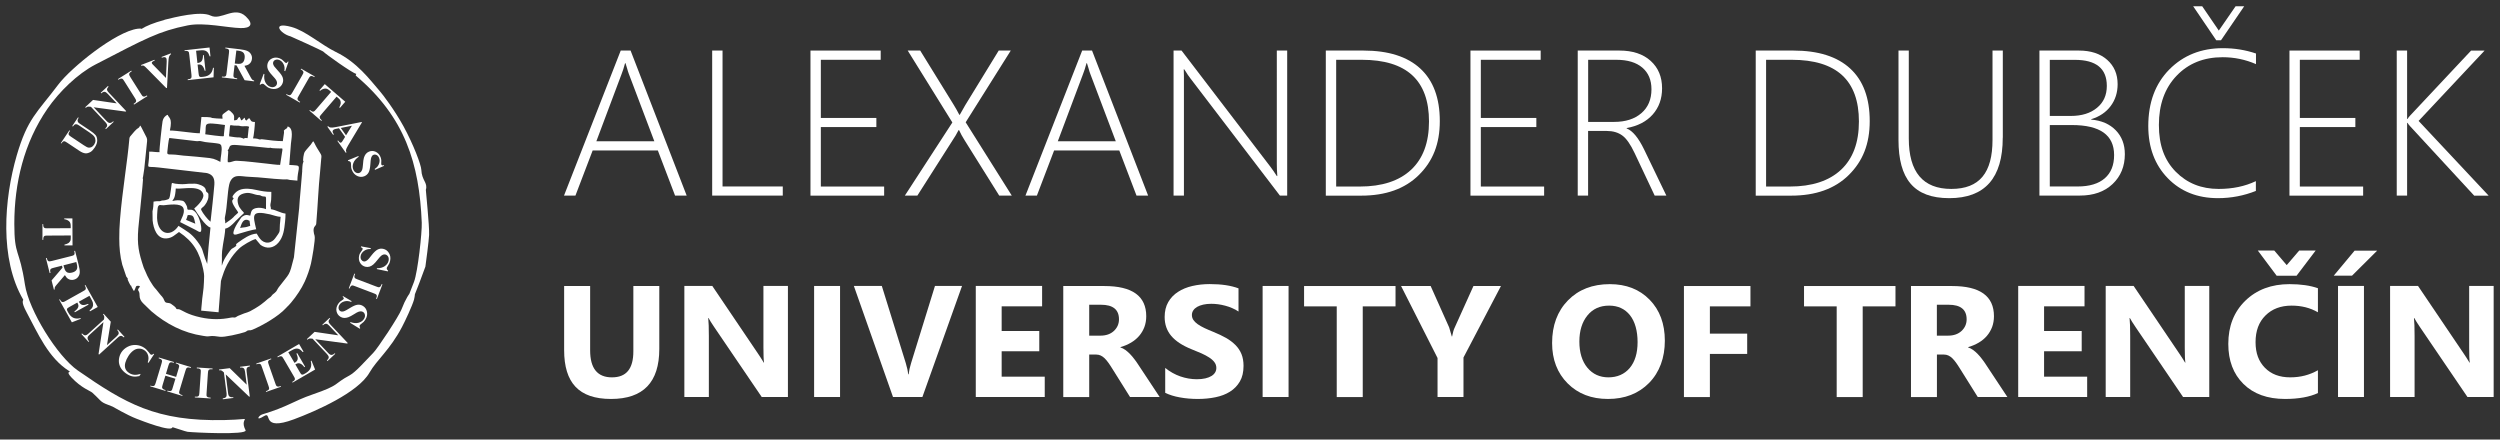 <svg xmlns="http://www.w3.org/2000/svg" xmlns:xlink="http://www.w3.org/1999/xlink" id="Layer_2" data-name="Layer 2" viewBox="0 0 398.04 69.98"><rect x="0" y="0" width="398.04" height="69.98" fill="#333333" stroke="none"/><defs><style>      .cls-1, .cls-2 {        fill: #fff;      }      .cls-2 {        fill-rule: evenodd;      }      .cls-3 {        fill: none;      }      .cls-4 {        clip-path: url(#clippath);      }    </style><clipPath id="clippath"><rect class="cls-3" width="398.04" height="69.98"></rect></clipPath></defs><g id="Layer_1-2" data-name="Layer 1"><g class="cls-4"><path class="cls-1" d="M61.17,26.4l-1.46.64-.06-.14c.35-.21.58-.49.7-.83.12-.34.13-.65,0-.94-.09-.22-.22-.37-.39-.45-.17-.08-.34-.09-.49-.03-.1.04-.18.1-.23.18-.08.1-.14.25-.18.43-.03.13-.06.42-.09.87-.04.62-.14,1.07-.29,1.34-.15.27-.38.47-.67.59-.37.15-.75.14-1.13-.04-.38-.18-.67-.49-.85-.94-.06-.14-.1-.28-.12-.41-.02-.14-.03-.31-.03-.53,0-.12-.01-.22-.04-.28-.02-.06-.07-.11-.14-.15-.07-.05-.16-.07-.26-.07l-.05-.12,1.67-.68.05.12c-.43.29-.71.62-.85.99-.14.37-.14.72-.01,1.04.1.24.25.41.44.5.19.09.38.1.55.03.1-.04.19-.11.27-.21.07-.1.13-.22.18-.37.04-.15.07-.4.1-.74.03-.48.08-.84.15-1.08.07-.23.17-.43.3-.6.13-.16.3-.29.51-.38.35-.14.71-.14,1.06.02.35.16.61.44.77.83.06.14.1.29.12.44.01.11.02.26,0,.43-.01.18,0,.29.02.35.02.06.06.09.11.11.05.02.14.02.29-.01l.04.1ZM55.09,21.55l.94-1.53-1.77.35.84,1.18ZM54.95,21.8l-.98-1.38-.5.1c-.17.04-.29.08-.37.14-.11.08-.16.18-.15.3,0,.07.07.22.2.43l-.11.08-.92-1.3.11-.08c.12.12.26.2.42.22.16.02.43,0,.83-.08l4.11-.81.04.06-2.21,3.68c-.21.35-.32.6-.34.74-.01.11.02.23.09.35l-.11.08-1.34-1.89.11-.08.05.08c.11.15.2.24.29.27.06.02.12.01.18-.03.03-.02.07-.06.09-.09.01-.02.07-.1.16-.24l.34-.55ZM54.97,16.2l-.85.98-.1-.08c.14-.28.22-.49.23-.65.02-.16-.01-.32-.08-.48-.04-.09-.14-.21-.31-.35l-.27-.23-2.41,2.8c-.16.19-.25.31-.27.37-.02.06-.01.14.02.23.03.09.1.17.2.26l.12.1-.09.1-1.9-1.64.09-.1.12.1c.11.09.21.14.3.16.07.02.14,0,.22-.03.06-.02.16-.13.32-.31l2.41-2.8-.26-.23c-.24-.21-.47-.31-.67-.3-.28.01-.56.13-.83.36l-.1-.09.85-.98,3.26,2.81ZM47.79,16.22l-.06.11-2.17-1.24.06-.11.14.08c.12.07.23.1.33.1.07,0,.14-.02.21-.08.05-.04.14-.16.26-.37l1.56-2.73c.12-.21.19-.35.19-.42,0-.07,0-.14-.06-.22-.05-.08-.13-.15-.24-.22l-.14-.08.07-.11,2.17,1.24-.07.11-.14-.08c-.12-.07-.23-.1-.33-.1-.07,0-.14.02-.21.08-.05.04-.14.16-.25.37l-1.56,2.73c-.12.21-.19.35-.19.42,0,.07.01.14.06.22.05.08.13.15.24.22l.14.08ZM45.94,9.82l-.53,1.51-.14-.05c.08-.4.04-.76-.13-1.08-.16-.32-.39-.54-.68-.65-.22-.09-.42-.09-.6-.02-.18.07-.3.18-.35.34-.04.1-.05.2-.03.29.02.13.09.27.19.42.08.11.27.33.57.66.43.46.69.83.78,1.13.09.3.09.59-.03.89-.14.37-.41.64-.8.8-.39.16-.82.15-1.26-.02-.14-.05-.27-.12-.38-.19-.11-.08-.25-.19-.41-.34-.09-.08-.17-.14-.24-.16-.06-.02-.13-.02-.21,0-.08.02-.16.07-.23.14l-.12-.05.64-1.69.12.05c-.08.51-.03.94.15,1.3.18.35.43.59.75.71.25.09.47.1.67.02.2-.08.33-.21.4-.39.04-.11.05-.22.03-.34-.02-.12-.07-.25-.15-.38-.08-.13-.24-.33-.48-.58-.33-.35-.56-.64-.68-.84-.13-.21-.2-.42-.23-.63-.03-.21,0-.42.07-.63.14-.36.38-.61.74-.76.36-.15.74-.15,1.13,0,.15.06.28.13.4.21.09.07.2.16.32.29.12.13.21.2.27.23.06.02.11.02.16,0,.05-.02.11-.09.19-.22l.1.04ZM37.63,8.04l-.25,2.08.2.02c.32.04.57.04.74,0,.17-.04.31-.13.42-.28.11-.14.18-.34.21-.59.04-.36-.01-.64-.16-.83-.15-.19-.41-.31-.79-.36l-.37-.04ZM37.35,10.37l-.16,1.33c-.03.26-.03.42-.01.49.02.07.07.13.15.18.08.05.22.09.44.11l-.02.13-2.43-.29.02-.13c.22.03.37.02.46,0,.08-.03.14-.08.18-.14.04-.06.07-.22.1-.48l.37-3.09c.03-.26.03-.42.01-.49-.02-.07-.07-.13-.15-.18-.07-.05-.22-.09-.44-.11l.02-.13,2.21.26c.58.07.99.16,1.25.27.26.11.46.28.6.52.14.23.2.49.16.78-.04.35-.2.63-.48.83-.18.13-.42.21-.71.25l.95,1.75c.12.23.22.37.27.43.09.08.19.14.32.16v.13s-1.51-.18-1.51-.18l-1.28-2.35-.31-.04ZM31.22,8.08l.21,1.94h.09c.3-.04.51-.16.63-.37.11-.2.17-.49.17-.87h.13s.27,2.48.27,2.48h-.13c-.06-.25-.14-.47-.25-.63-.11-.16-.23-.27-.35-.32-.12-.05-.3-.06-.53-.03l.15,1.34c.03.26.06.42.09.48.03.06.08.1.14.13.06.03.16.04.3.02l.28-.03c.44-.05.79-.19,1.03-.43.25-.23.4-.57.47-1h.13s-.05,1.52-.05,1.52l-4.11.45v-.13s.14-.02.14-.02c.14-.01.25-.05.33-.11.06-.04.1-.1.12-.18.02-.06.02-.21,0-.45l-.34-3.13c-.02-.22-.04-.35-.06-.39-.03-.08-.08-.14-.15-.18-.1-.06-.22-.08-.38-.06l-.16.02v-.13s3.97-.44,3.97-.44l.15,1.41h-.13c-.11-.32-.23-.56-.37-.69-.14-.14-.32-.23-.56-.27-.14-.03-.38-.02-.74.02l-.49.05ZM27.19,8.5l.05.12c-.15.09-.26.23-.33.43-.05.15-.09.46-.11.93l-.21,4.01-.11.04-2.91-2.95c-.35-.36-.57-.56-.66-.61-.09-.05-.23-.05-.41,0l-.05-.12,2.14-.83.05.12-.07.03c-.19.08-.32.15-.37.23-.04.05-.04.11-.02.17.02.04.04.08.08.13.04.05.15.17.35.36l1.81,1.85.11-2.32c.01-.28.02-.47,0-.56,0-.09-.02-.16-.04-.22-.03-.07-.06-.12-.12-.15-.05-.04-.12-.06-.2-.06-.11,0-.24.03-.4.09l-.05-.12,1.46-.57ZM23.39,15.2l.07.11-2.12,1.34-.07-.11.13-.09c.12-.07.2-.16.24-.24.03-.06.04-.13.03-.22,0-.06-.07-.19-.2-.4l-1.68-2.66c-.13-.21-.22-.33-.28-.37-.05-.04-.13-.06-.22-.05-.09,0-.19.04-.31.11l-.13.08-.07-.11,2.12-1.34.07.11-.13.08c-.12.07-.2.15-.24.24-.03.06-.05.13-.03.22,0,.06.08.19.2.4l1.68,2.66c.13.21.22.33.28.37.06.04.13.05.22.05.09,0,.19-.04.31-.11l.13-.09ZM14.82,15.91l3.76.55-1.41-1.5c-.2-.21-.36-.32-.49-.34-.18-.02-.36.06-.55.25l-.09-.1,1.15-1.08.09.1c-.13.16-.21.27-.23.35-.02.08-.02.16.02.26.04.09.13.22.29.39l2.73,2.9-.09.08-5.09-.69,2.09,2.22c.19.2.36.29.52.28.16-.01.3-.08.41-.19l.08-.08.09.09-1.24,1.16-.09-.09c.19-.18.29-.35.29-.5,0-.15-.08-.31-.26-.5l-2.32-2.46-.16-.02c-.16-.02-.28-.02-.37,0-.08.02-.18.09-.29.18l-.09-.1,1.24-1.16ZM9.67,22.81l1.37-2.05.11.07-.07.1c-.1.15-.16.27-.16.35,0,.08.01.15.05.21.04.06.17.17.4.32l1.95,1.3c.36.24.61.37.76.39.15.02.31,0,.47-.07.16-.07.3-.2.43-.39.14-.22.22-.43.22-.65,0-.22-.05-.42-.17-.61-.12-.19-.39-.43-.81-.71l-1.62-1.09c-.18-.12-.32-.19-.42-.2s-.19,0-.25.03c-.1.06-.21.17-.32.33l-.11-.07.92-1.38.11.07-.06.08c-.07.11-.11.22-.12.32,0,.1.03.2.09.3.05.07.15.16.31.26l1.51,1.01c.47.31.78.57.95.77.17.2.26.48.27.83.01.36-.12.74-.39,1.15-.23.34-.45.58-.67.71-.3.17-.58.25-.84.22-.27-.03-.56-.15-.9-.37l-1.95-1.3c-.23-.15-.38-.24-.45-.25-.07-.01-.15,0-.22.04-.08.04-.17.14-.28.31l-.11-.07Z"></path><path class="cls-1" d="M57.47,39.22l1.57.29-.03.14c-.41-.02-.75.08-1.05.3-.29.21-.47.47-.53.77-.05.23-.02.43.07.6.1.16.23.26.39.3.1.02.2.02.29-.02.12-.04.25-.13.39-.25.1-.09.29-.31.56-.67.38-.49.72-.81,1-.95.28-.14.57-.18.88-.11.39.08.7.31.92.67.22.36.28.78.18,1.25-.03.15-.08.28-.13.41-.06.12-.15.28-.27.46-.07.1-.11.19-.13.26-.01.06,0,.13.03.2.03.08.09.15.18.21l-.03.13-1.77-.37.03-.13c.52,0,.94-.11,1.26-.35.32-.23.52-.52.59-.85.05-.26.03-.48-.08-.66-.11-.18-.26-.29-.44-.33-.11-.02-.22-.02-.34.02-.12.04-.23.11-.35.21-.12.1-.28.29-.5.56-.3.38-.54.65-.73.81-.19.16-.38.27-.58.33-.2.06-.41.07-.63.03-.37-.08-.66-.28-.87-.61-.2-.33-.26-.7-.18-1.12.03-.15.08-.3.15-.43.05-.1.13-.22.24-.36.11-.14.17-.24.18-.3.01-.06,0-.11-.03-.15-.03-.04-.11-.09-.25-.15l.02-.1ZM60.77,45.22l.12.05-.89,2.34-.12-.05.06-.15c.05-.13.07-.24.05-.34,0-.07-.04-.13-.11-.19-.04-.04-.18-.11-.4-.19l-2.94-1.12c-.23-.09-.38-.13-.44-.13-.07,0-.13.03-.21.09-.07.06-.13.15-.18.27l-.06.15-.12-.05.89-2.34.12.05-.06.15c-.05.13-.07.24-.05.34,0,.07.04.13.11.2.04.04.18.11.4.19l2.94,1.12c.23.09.38.13.44.13.07,0,.14-.04.21-.09.07-.06.13-.15.18-.27l.06-.15ZM54.61,47.14l1.38.81-.08.12c-.38-.15-.74-.18-1.09-.08-.35.1-.6.28-.77.54-.13.2-.17.4-.14.59.03.19.12.32.27.41.09.06.18.08.28.08.13,0,.28-.03.45-.11.13-.05.38-.2.76-.43.53-.33.95-.52,1.26-.55.31-.04.6.03.87.2.34.21.55.53.63.94.08.42,0,.83-.26,1.24-.08.13-.17.24-.26.34-.1.1-.24.21-.41.34-.1.07-.17.14-.21.2-.03.05-.05.12-.04.2,0,.08.04.17.1.25l-.07.11-1.54-.95.07-.11c.49.18.92.21,1.3.1.38-.11.66-.31.84-.6.14-.22.19-.44.15-.65-.04-.21-.14-.36-.3-.46-.1-.06-.21-.09-.33-.1-.12,0-.25.02-.4.07-.15.05-.36.17-.66.36-.41.26-.73.43-.96.51-.23.08-.45.12-.66.11-.21-.01-.41-.07-.6-.19-.32-.2-.53-.49-.61-.87-.08-.38,0-.75.22-1.11.08-.13.18-.25.28-.36.08-.08.2-.17.35-.26.15-.1.24-.17.27-.22.03-.05.04-.1.03-.15-.01-.05-.07-.13-.18-.23l.06-.09ZM50.1,52.84l3.76.55-1.41-1.5c-.2-.21-.36-.32-.49-.34-.18-.02-.36.06-.55.25l-.09-.1,1.15-1.08.09.1c-.13.16-.21.27-.23.35-.02.08-.02.16.02.26.04.09.13.22.29.39l2.73,2.9-.09.08-5.09-.69,2.09,2.22c.19.2.36.29.52.28.16-.01.3-.08.41-.19l.08-.08.09.09-1.24,1.16-.09-.1c.19-.18.29-.35.29-.5,0-.15-.08-.31-.26-.5l-2.31-2.46-.16-.02c-.16-.02-.28-.02-.37,0-.08.02-.18.08-.29.18l-.09-.1,1.24-1.16ZM45.91,56.1l.98,1.68.08-.05c.26-.15.4-.35.43-.58.02-.23-.05-.52-.2-.86l.12-.07,1.26,2.17-.12.07c-.16-.22-.33-.38-.49-.49-.17-.1-.32-.15-.45-.14-.13,0-.3.07-.5.19l.68,1.17c.13.23.22.36.27.4.05.04.11.06.18.06.07,0,.17-.03.28-.1l.25-.14c.39-.23.64-.5.77-.81.13-.31.14-.68.03-1.11l.11-.07.58,1.42-3.58,2.08-.07-.11.14-.08c.12-.07.2-.15.25-.23.04-.06.05-.13.04-.22,0-.06-.07-.2-.19-.4l-1.59-2.72c-.11-.19-.18-.3-.22-.34-.06-.06-.13-.09-.21-.1-.11-.01-.23.02-.37.1l-.14.08-.07-.11,3.46-2.02.71,1.22-.12.07c-.23-.26-.44-.43-.62-.5-.18-.07-.39-.08-.62-.02-.14.03-.36.14-.67.32l-.43.25ZM44.69,61.46l.04.12-2.36.82-.04-.12.15-.05c.13-.05.23-.11.29-.18.05-.05.07-.12.08-.21,0-.06-.03-.21-.11-.43l-1.04-2.97c-.08-.23-.14-.37-.19-.42-.04-.05-.11-.08-.2-.1-.09-.02-.2,0-.32.04l-.15.05-.04-.12,2.36-.82.04.12-.15.05c-.13.05-.23.11-.29.18-.05.05-.07.12-.08.21,0,.06.03.21.11.43l1.04,2.97c.08.23.14.37.19.42.05.05.11.08.2.1.09.02.2,0,.32-.04l.15-.05ZM36.56,58.6l2.72,2.65-.26-2.04c-.04-.28-.1-.47-.2-.56-.13-.12-.33-.16-.59-.12l-.02-.13,1.57-.2.02.13c-.2.05-.33.1-.39.15-.06.05-.11.12-.14.22-.03.1-.03.26,0,.48l.5,3.96h-.12s-3.71-3.53-3.71-3.53l.38,3.02c.03.27.12.45.26.53.14.08.29.11.45.09h.11s.02.11.02.11l-1.68.21-.02-.13c.26-.04.44-.11.53-.23.09-.12.12-.3.09-.56l-.43-3.35-.12-.11c-.12-.11-.22-.18-.3-.21-.08-.03-.2-.04-.34-.02l-.02-.13,1.68-.21ZM33.53,63.31v.13s-2.51-.16-2.51-.16v-.13s.17.01.17.01c.14,0,.25,0,.34-.05.06-.03.11-.08.15-.16.03-.05.05-.2.07-.44l.21-3.14c.02-.24.01-.4,0-.46-.02-.06-.07-.12-.15-.17-.08-.05-.18-.08-.31-.09h-.16s0-.14,0-.14l2.5.16v.13s-.17-.01-.17-.01c-.14,0-.25,0-.34.05-.06.03-.12.08-.16.16-.03.05-.05.2-.07.44l-.21,3.14c-.02.24-.01.4,0,.46.02.06.07.12.15.17.08.05.18.08.31.09h.16ZM26.33,59.83l-.43,1.42c-.07.23-.1.38-.09.45,0,.07.04.13.11.2.06.07.16.12.29.16l.15.05-.04.12-2.4-.72.04-.12.15.05c.13.04.25.05.34.02.07-.01.13-.05.18-.12.04-.05.1-.18.17-.41l.91-3.02c.07-.23.1-.39.09-.45,0-.07-.04-.13-.1-.2-.06-.07-.16-.12-.29-.16l-.15-.05.04-.13,2.4.72-.04.13-.15-.05c-.13-.04-.25-.05-.34-.03-.07.01-.13.05-.19.12-.04.05-.1.19-.17.41l-.39,1.3,1.62.49.39-1.3c.07-.23.1-.38.1-.45,0-.07-.04-.13-.11-.2-.06-.07-.16-.12-.29-.16l-.15-.04.04-.13,2.39.72-.04.13-.15-.04c-.14-.04-.25-.05-.34-.03-.07.02-.13.05-.19.12-.04.05-.1.19-.17.41l-.91,3.02c-.07.23-.1.38-.1.45,0,.07.04.13.11.2.06.07.16.12.29.16l.15.04-.04.12-2.4-.72.04-.12.15.04c.13.04.25.05.34.03.07-.01.13-.05.19-.12.04-.05.1-.18.16-.42l.43-1.42-1.62-.49ZM24.54,56.38l-.9,1.39-.12-.07c.15-.42.16-.8.05-1.15-.11-.35-.32-.62-.62-.81-.25-.16-.53-.24-.83-.23-.3,0-.58.1-.83.27-.32.22-.59.51-.83.88-.23.36-.4.72-.5,1.07-.1.35-.1.67,0,.95.1.28.3.51.61.71.25.16.52.26.8.28.28.03.63-.02,1.04-.14l-.22.35c-.38.09-.72.11-1.03.06-.31-.05-.63-.18-.96-.39-.43-.28-.76-.61-.98-.99-.22-.39-.32-.8-.29-1.24.03-.44.16-.84.39-1.21.25-.38.58-.68,1.01-.9.42-.22.87-.31,1.33-.28.46.03.89.17,1.27.42.28.18.54.44.78.76.14.19.23.3.28.33.06.04.13.05.21.04.08-.02.15-.07.23-.16l.12.07ZM17.64,51.21l-.61,3.75,1.52-1.38c.21-.19.33-.35.35-.48.02-.18-.05-.36-.24-.55l.1-.09,1.06,1.17-.1.09c-.16-.13-.27-.21-.35-.23-.08-.02-.16-.02-.26.01-.09.03-.23.13-.39.28l-2.95,2.68-.08-.09.78-5.08-2.25,2.05c-.2.18-.3.36-.28.51.01.16.07.3.18.42l.08.08-.1.09-1.14-1.26.1-.09c.18.19.34.29.49.3.15,0,.32-.08.5-.25l2.5-2.27.03-.16c.03-.16.03-.28,0-.37-.02-.08-.08-.18-.18-.29l.1-.09,1.14,1.26ZM14.25,47.09l-1.7.95.05.08c.15.26.34.41.57.44.23.03.52-.04.86-.18l.07.12-2.19,1.22-.07-.12c.22-.16.39-.32.5-.48.11-.17.16-.31.15-.45,0-.13-.07-.3-.18-.5l-1.18.66c-.23.13-.36.22-.41.27-.04.05-.06.11-.06.18,0,.07.03.17.1.29l.14.25c.22.39.48.65.8.79.31.13.68.15,1.11.04l.06.11-1.43.56-2.02-3.61.11-.06.08.14c.07.12.14.21.23.26.06.04.13.05.22.04.06,0,.2-.06.41-.18l2.75-1.54c.19-.11.3-.18.34-.21.06-.06.09-.13.1-.21.01-.11-.02-.23-.09-.37l-.08-.14.11-.06,1.96,3.5-1.24.69-.07-.12c.27-.23.44-.43.51-.62.07-.18.08-.39.03-.62-.03-.14-.13-.36-.31-.68l-.24-.43ZM12.14,41.72l-2.03.52.05.2c.08.32.17.55.27.69.1.14.23.24.41.29.17.05.38.05.63-.02.35-.09.59-.24.72-.45.13-.21.14-.5.05-.86l-.09-.37ZM9.87,42.3l-1.3.33c-.25.06-.4.12-.46.17-.06.05-.1.12-.12.2-.02.09,0,.24.05.45l-.13.03-.6-2.38.13-.03c.05.21.11.35.17.42.06.07.12.11.2.12.07.01.23-.01.48-.07l3.01-.76c.25-.06.41-.12.46-.17.06-.05.1-.11.11-.2.02-.09,0-.24-.05-.45l.13-.03.55,2.16c.14.56.21.98.2,1.26-.01.28-.1.53-.27.75-.17.22-.39.36-.67.43-.34.09-.66.03-.94-.15-.18-.12-.34-.31-.49-.58l-1.29,1.51c-.17.2-.27.33-.3.41-.05.11-.06.23-.03.36l-.13.03-.37-1.46,1.74-2.03-.08-.31ZM11.56,39.07h-1.3s0-.12,0-.12c.3-.08.51-.16.64-.25.13-.09.23-.22.31-.38.04-.09.06-.25.06-.47v-.36s-3.69.02-3.69.02c-.24,0-.4.01-.46.04-.06.03-.11.08-.16.16-.05.08-.07.19-.07.32v.16s-.13,0-.13,0v-2.51s.12,0,.12,0v.16c0,.14.03.25.08.33.03.06.09.11.17.14.06.03.2.04.44.04l3.69-.02v-.35c0-.32-.07-.56-.21-.7-.19-.2-.46-.33-.82-.38v-.13s1.3,0,1.3,0l.02,4.3Z"></path><path class="cls-2" d="M44.59,26.25c-.38.03-1.88-.18-2.02-.19-1.38-.13-3.41-.42-4.86-.46-.66-.02-.88.31-1.43.22-.1-.26.1-1.62.05-1.78-.04-.11-.18.01-.05-.13.43-.49-.04-.96,1.54-.81.42.04.84.08,1.26.11,1.21.06,2.38.23,3.58.33.63.05.05-.12.53.02.2.06,1.26.07,1.55.08.26,0,.2-.03.23.2l-.37,2.41ZM35.09,25.78c-.92-.49-1.2-.59-2.5-.7-.81-.07-1.63-.18-2.69-.25-.47-.03-.94-.07-1.42-.14-1.54-.22-1.91.12-1.84-.51.05-.48.19-1.93.32-2.21l4.28.5c.35.05.45-.09.87.03.71.2,1.61.2,2.31.31.32.07.66.02.8.38.03-.01.08.04.02.05.19.65-.15,1.82-.15,2.54ZM35.82,19.9s-.22,1.78-.18,1.76c-.04.17-2.89-.29-2.96-.28.25-1.72-.64-2.01,3.13-1.48ZM36.49,21.71c-.03-.07.03-.2-.02-.21-.05-.01-.02,0,.02-.08l.13-1.36c.11-.28.17-.02,1.13-.05.25,0,.34-.01.58.07.34.09.82-.07,1.22.06.2.06.08.11.04.29l-.16,1.51c0,.16-.36-.11-.6.14-.03.03-.12-.04-.16-.06-.59-.24-.74-.09-1.29-.18l-.88-.13ZM32.61,41.01c-.4-1.05-.23-1.3-1.2-2.59-.98-1.31-1.66-1.6-2.99-2.46-1.34,2.04-3.6,1.25-3.4-1.79.02-.29.05-.97.12-1.22.19-.5.5-.23.93-.27.76-.07,2.74-.41,3.13.45v.03c.32.73-.43,1.82-.52,2.2l2.47,1.25c.75.46.9.46.9-.21,0-.72-.59-3.16-1.82-3.01-.61.07-.3-.23-.51-.63-.18-.34-.33-.73-.69-.8-.59-.11-.93-.1-1.5.03-.15.03-.06-.05,0-.14.26-.36.3-.58.37-1.01.04-.26.07-.53.08-.79,0-.06-.01-.04.09-.03,1.02.12,4.01-.67,4.31,1.02.05.29-.17,1.06-1.46,2.16.51.76,1.73,2.8,2.59,3.03l-.31,3.14-.21,2.64-.39-1ZM31.1,35.62l-1.47-.61c.12-.27.18-.5.26-.77.97-.02.94.21,1.21,1.38ZM39.84,35.96c-.05-.25-.07-.55-.11-.81l-.36-.15h0c-.73-.13-.94.73-1.14,1.3.42-.1.75-.08,1.09-.18.09-.06.52-.13.51-.17ZM37.22,34.52l.09-.1.42-.38c.1-.09.19-.16.19-.21,0-.06-.24-.39-.29-.46-.17-.25-.81-1.16-.63-1.49.1-.18.16-.15.19-.29.03-.16-.4-.04,0-.58.58-.78,1.33-.99,2.27-.96.46.02.87.09,1.32.19.89.19,1.5.31,2.42.31,0,.43,0,.86-.03,1.29-.02.25-.07.42-.11.65-.06.36.08.46.07.7,0,.1-.03.11.05.13.81.12,1.46.59,2.28.69v.04c0,.41-.03.81-.07,1.22-.12,1.2-.25,2.44-1.08,3.39-.77.88-1.87,1.02-2.82.34l-.79-.94c-.64.15-2.1,1.02-2.6,1.49-1.23,1.17-2.15,2.71-2.65,4.33-.1.36-.2.51-.27.86l-.38,4.98-2.77-.26c0-.38.07-.59.09-1.03.06-1.1.33-2.36.35-3.5.02-.98.1-.98-.11-2.01-.58-2.8-1.59-4.45-3.86-5.98-.64.43-1.06.95-1.97,1.02-1.57.12-2.1-1.6-2.23-2.86l-.02-1.45c.12-.5.16-1.05.17-1.55.29-.03.5-.09.8-.06.32.03.35-.09.59-.12.2-.03.22.02.46-.05.49-.15.65-.09.75-.64.11-.63.2-1.29.28-1.93.02-.13.04-.2.17-.15.36.15,1.56.21,1.93.16.48-.06.78-.06,1.14-.06.28,0,.59-.04,1.02.09,1.41.42,1.09.98,1.27,1.19.18.21.39.07.32.85-.05.54-.43,1.23-.84,1.57-.17.14-.4.25-.29.5.24.51,1.02,1.51,1.47,1.85.11-1,.22-2,.33-3,.09-.96.21-1.94.28-2.89.06-.94-.17-1.59-1.16-1.85l-7.68-.89c-2.42-.31-1.53.59-1.53-2.53.78,0,.83.09,1.64.09-.08-.2.41-4.59.49-4.96.09-.46.43-.89.82-.99.14.53.79.42.34,2.5,1.15,0,3.66.44,4.76.44l.26-2.59c.3,0,1.54-.02,1.67.15.48.06,1,.11,1.7.12-.07-.76-.19-.53.79-1.27.16-.12.2-.2.71.32.45.46.33.65.32,1.21.83-.02.38-.38.91-.53.07.22.17.29.21.54.33-.11.3-.24.56-.44.15.28,0,.36.34.46.15-.24.17-.24.4-.39.31.33.16.62.91.62,0,.44-.17,2.28-.31,2.61.23,0,.5.02.72.07.15.04.31.13.45.1.17-.04.19-.05.37-.02,1.03.15,2.17.28,3.21.29l.19-1.34c.04-.37-.17-.24.18-.53.25-.2.31-.1.4-.47,1.05.28.55,2.12.52,2.76l-.26,3.37c.48,0,.66.05,1.13.08.78.05.16.79.16,2.42l-1.2-.11c-.28-.05-.36-.12-.65-.09h-.49c-1.71-.07-3.5-.35-5.35-.41-1.38-.05-2.48-.55-3.07.9-.04.11-.07.23-.1.35-.15.68-.22,1.52-.29,2.23-.09.94-.18,2.04-.39,2.96-.06.26.03.45.05.71,0,.09,0,.18,0,.27.42-.29,1-.66,1.34-1.02ZM37.57,35.13l-.18.2c-.38.41-.97.98-1.53,1.07,0,.58-.24,1.9-.35,2.51-.3,1.88-.12,1.58-.2,3.31,0-.01.01.04.02.05.09-.34.26-.71.41-1.02.14-.28.97-1.52,1.15-1.63,1.44-.8.17-.4,1.01-1,.87-.62,1.87-1.35,2.97-1.43.18.34.5.85.8,1.1.4.32.87.44,1.36.26.47-.18.68-.45.95-.84.54-.78.56-.66.57-1.61,0-.54.11-1.05.13-1.58-.52,0-1.14-.26-1.69-.39-3.02-.67-2.73.1-2.2,2.37-.5.05-2.1.49-2.62.67-.81.29-1.31.39-.81-.8.21-.49.67-1.21.98-1.63.11-.19.35-.34.53-.43.27-.06.27-.17.97.03.17-.71.18-1,.88-1.2.5-.13,1.16-.04,1.63.16v-.23c0-.49.02-.96.01-1.45,0-.43-.17-.3-.5-.35-.28-.04-.36-.19-.59-.2-.26-.01-.38-.03-.63-.1-.73-.22-1.11-.36-1.89-.15-.9.27-1.06.86-.82,1.71.14.5.34.64.61,1.02.19.14.13.17.32.36l-1.28,1.22ZM48.11,27.19c.02-.31.04-1.04.14-1.29.05-.12.13-.16.04-.25-.09-.1.04-1.19.25-1.5.26-.38.66-.75.95-1.13.38-.5.33-.77.62-.14.21.46.56.99.83,1.43.27.44.27.48.2,1l-.17,1.97c-.28,2.69-.37,5.37-.6,8.05-.03.39.01.41-.25.71-.33.38-.17,1.07-.03,1.51.17.5-.45,3.86-.58,4.42-.24.99-.56,1.89-.97,2.82l-.47.92c-.57,1.01-1.54,2.38-2.37,3.16-.06.06-.11.12-.17.18-1.22,1.34-3.72,2.76-5.32,3.44-.28.12-.33.1-.61.1-.27,0-.32.2-.62.29-.81.27-3.27.85-3.98.74-.48-.07-1.18-.18-1.64-.09-.35.07-.68,0-1.04-.06-3.12-.46-5.86-1.89-8.22-3.91-.2-.17-.82-.81-1.28-1.24-.36-.34-.61-.77-.6-1.28.03-.97-.55-.64,0-1.32.16-.2-.14-.22-.27-.22-.31,0-.29.12-.4.4-.25.62-.21.48-.51-.04-.07-.12-.14-.21-.13-.34,0-.03-.09-.01-.16-.13-.12-.19-.23-.46-.33-.66-.16-.32-.05-.27-.08-.37-.02-.09-.17-.21-.23-.32l-.64-1.89c-.36-1.35-.48-2.76-.48-4.18-.05-3.6.86-9.36,1.31-13.09.1-.88.22-1.8.29-2.69.02-.25.03-.37.26-.61.35-.38.73-.95,1.17-1.19.49-.27-.03-1.14,1.15,1.17.14.28.3.47.25.93-.15,1.47-.3,2.93-.45,4.4l-.19,1.24c-.09.28-.05.19-.01.45.03.2-.71,7.25-.75,7.82-.2,2.58.06,3.79.85,6.18.07.23.19.39.26.59.33.86,1.08,2.26,1.74,2.92.15.19.31.38.46.58.42.56.59.54.86,1.23.19.48.63.2,1.05.48.94.64.75.7.86.81.07.07.28,0,.44.06.49.15,1.24.82,3.43,1.29,1.65.35,3.18.37,4.84.02.26-.05.27-.02.5,0,.24.01.36-.17.59-.27,1.79-.78,1.21-.29,2.69-1.17,1.63-.98,1.74-1.36,2.53-1.88.25-.34.29-.35.61-.6.4-.32.36-.51.64-.89,1.83-2.42,1.64-1.64,2.43-4.78l.83-7.8c.09-1.61.36-4.03.49-5.95Z"></path><path class="cls-1" d="M26.17,3.18c-1.68.44-2.89.95-3.63,1.42-.1-.06-.29-.07-.59-.03-3.5.43-10.63,6.19-12.68,8.91-3.39,4.5-4.87,5.35-6.6,11.25C.64,31.7-.09,41.23,3.69,47.7c.09.16-.47.14.56,2.05,1.8,3.36,3.44,7.24,6.78,9.34.39.25-.71-.12.34,1,1.59,1.7,3.01,2.14,3.33,2.43,1.78,1.63,1.06,1.4,3.23,2.22.02,0,2.3,1.35,3.79,1.92.82.32,5.66,2.22,5.74,1.35,0-.03,2.15.72,2.4.74,1,.12,9.41.53,9.25-.23-1.27-2.41,2.08-1.76-3.37-1.64-10.92.24-15.78-2.65-23.35-7.89-3.27-2.27-7.8-9.58-8.42-13.69-.88-5.83-1.69-4.4-1.69-9.66,0-6.48,1.54-12.91,5.27-18.32,1.86-2.7,4.78-5.56,7.65-7.05,8-4.14,10.06-5.3,14.7-6.23,2.59-.52,6.35.39,8.41.43,1.63.04,2.12-.62.83-1.85-1.82-1.74-3.93.69-5.61-.14-1.59-.78-5.74.27-7.35.67M65.92,47.7c.59-2.51-.76-1.67-1.99,1.55-.43,1.13-3.77,6.19-4.51,6.94-1.16,1.17-2.76,3.04-3.73,3.56-2.7,1.44-1.38,1.49-5.97,3.07-2.95,1.01-3.95,1.96-7.97,3.16-.59.18-1.13,1.16.29.27,1.39-.86-.62,2.51,4.76.51,3.52-1.31,10.21-4.26,12.02-7.42,1.2-2.09,3.23-3.58,5.18-7.27.5-.95,1.64-3.37,1.92-4.37ZM51.45,8.2c.36.38,4.65,3.45,5.27,3.56-.03.08-.06.16-.09.26,7.86,6.62,10.14,14.05,10.52,23.43.06,1.53-.62,7.79-1.23,9.42-1.38,3.68-1.04,2.05-.18,2.66.09.06,1.97-4.95,1.99-5.08.1-.69.55-4.14.59-5.03.06-1.51-.54-7.09-.52-7.19.35-1.16-.65-1.46-.72-3.2-.03-.77-1.23-3.98-2.83-6.91-1.45-2.65-3.29-5.05-3.79-5.62-1.57-1.81-3.6-4.59-6.98-6.22-2.31-1.12-4.81-3.37-7.08-3.99-3.26-.89-1.79,1.08-.14,1.5.16.04,5.03,2.27,5.18,2.4Z"></path><g><path class="cls-1" d="M104.97,55.56c0,5.31-2.56,7.96-7.69,7.96s-7.46-2.59-7.46-7.78v-10.21h4.14v10.26c0,2.86,1.16,4.29,3.47,4.29s3.41-1.38,3.41-4.14v-10.41h4.13v10.02Z"></path><path class="cls-1" d="M125.44,63.21h-4.16l-7.55-11.11c-.44-.65-.75-1.14-.92-1.47h-.05c.07.62.1,1.58.1,2.86v9.72h-3.9v-17.68h4.45l7.27,10.76c.33.48.64.97.92,1.44h.05c-.07-.41-.1-1.22-.1-2.43v-9.78h3.9v17.68Z"></path><path class="cls-1" d="M133.75,63.21h-4.13v-17.68h4.13v17.68Z"></path><path class="cls-1" d="M153.17,45.53l-6.31,17.68h-4.68l-6.23-17.68h4.45l3.82,12.3c.2.67.33,1.25.37,1.76h.08c.06-.55.19-1.15.4-1.81l3.79-12.25h4.32Z"></path><path class="cls-1" d="M166.35,63.21h-10.99v-17.68h10.56v3.24h-6.44v3.93h5.99v3.23h-5.99v4.04h6.86v3.23Z"></path><path class="cls-1" d="M184.66,63.21h-4.74l-2.85-4.55c-.21-.35-.42-.65-.61-.92s-.39-.5-.59-.7c-.2-.19-.41-.34-.63-.44-.22-.1-.45-.15-.71-.15h-1.11v6.77h-4.13v-17.68h6.54c4.45,0,6.67,1.6,6.67,4.81,0,.62-.1,1.19-.29,1.71-.2.52-.47.99-.83,1.41-.36.42-.79.78-1.3,1.08-.51.3-1.07.54-1.69.72v.05c.27.08.54.22.79.4.26.19.5.4.74.65.24.25.47.51.68.8.22.28.42.56.59.83l3.46,5.23ZM173.42,48.52v4.92h1.79c.89,0,1.6-.25,2.13-.74.54-.5.82-1.12.82-1.86,0-1.55-.96-2.32-2.87-2.32h-1.86Z"></path><path class="cls-1" d="M185.52,62.53v-3.95c.74.6,1.55,1.05,2.41,1.35.87.3,1.75.45,2.63.45.52,0,.97-.05,1.36-.14.39-.09.71-.22.97-.38s.45-.35.58-.57c.13-.22.19-.45.19-.71,0-.34-.1-.65-.31-.92-.2-.27-.48-.52-.84-.75-.35-.23-.77-.45-1.26-.67-.49-.21-1.01-.43-1.57-.65-1.43-.58-2.5-1.28-3.2-2.11s-1.05-1.83-1.05-3.01c0-.92.19-1.71.57-2.37.38-.66.9-1.21,1.56-1.63.66-.43,1.42-.74,2.29-.94.87-.2,1.79-.3,2.76-.3s1.8.06,2.54.17c.74.11,1.42.28,2.04.51v3.69c-.31-.21-.64-.39-1-.54-.36-.16-.73-.29-1.12-.39-.38-.1-.76-.18-1.14-.23-.38-.05-.74-.07-1.08-.07-.47,0-.89.04-1.28.13-.38.09-.71.21-.97.36s-.47.34-.61.56c-.15.22-.22.46-.22.73,0,.3.08.56.24.8.16.23.39.46.69.67.3.21.66.42,1.09.62.43.2.91.41,1.44.62.73.3,1.39.61,1.97.94.58.33,1.08.71,1.5,1.13.42.42.74.9.96,1.44.22.54.33,1.17.33,1.88,0,.99-.19,1.81-.58,2.48-.39.67-.91,1.21-1.58,1.63-.66.42-1.44.71-2.32.89s-1.81.27-2.79.27-1.96-.08-2.87-.25c-.91-.16-1.69-.41-2.36-.74Z"></path><path class="cls-1" d="M205.16,63.21h-4.13v-17.68h4.13v17.68Z"></path><path class="cls-1" d="M222.19,48.78h-5.22v14.44h-4.14v-14.44h-5.2v-3.24h14.56v3.24Z"></path></g><g><path class="cls-1" d="M238.98,45.53l-5.97,11.39v6.29h-4.13v-6.21l-5.81-11.47h4.71l2.95,6.6c.05.12.19.6.42,1.44h.05c.11-.59.24-1.06.4-1.39l3-6.65h4.37Z"></path><path class="cls-1" d="M256.01,63.52c-2.62,0-4.76-.82-6.41-2.47s-2.48-3.8-2.48-6.44c0-2.79.84-5.06,2.52-6.78s3.9-2.59,6.67-2.59c2.61,0,4.73.83,6.34,2.48,1.61,1.65,2.42,3.83,2.42,6.53s-.84,5.02-2.51,6.72c-1.67,1.7-3.86,2.55-6.55,2.55ZM256.19,48.66c-1.45,0-2.6.52-3.45,1.57-.85,1.05-1.28,2.44-1.28,4.16s.43,3.14,1.28,4.16c.85,1.02,1.97,1.53,3.35,1.53s2.55-.49,3.39-1.49c.83-.99,1.25-2.37,1.25-4.12s-.4-3.26-1.21-4.28c-.81-1.02-1.92-1.53-3.32-1.53Z"></path><path class="cls-1" d="M278.7,48.78h-6.46v4.34h5.94v3.23h-5.94v6.87h-4.13v-17.68h10.59v3.24Z"></path><path class="cls-1" d="M301.79,48.78h-5.22v14.44h-4.14v-14.44h-5.2v-3.24h14.56v3.24Z"></path><path class="cls-1" d="M319.63,63.21h-4.74l-2.85-4.55c-.21-.35-.42-.65-.61-.92s-.39-.5-.59-.7c-.2-.19-.41-.34-.63-.44-.22-.1-.45-.15-.71-.15h-1.11v6.77h-4.13v-17.68h6.54c4.45,0,6.67,1.6,6.67,4.81,0,.62-.1,1.19-.29,1.71-.2.52-.47.99-.83,1.41-.36.42-.79.78-1.3,1.08-.51.3-1.07.54-1.69.72v.05c.27.08.54.22.79.4.26.19.5.4.74.65.24.25.47.51.68.8.22.28.42.56.59.83l3.46,5.23ZM308.38,48.52v4.92h1.79c.89,0,1.6-.25,2.13-.74.54-.5.82-1.12.82-1.86,0-1.55-.96-2.32-2.87-2.32h-1.86Z"></path><path class="cls-1" d="M332.32,63.21h-10.99v-17.68h10.56v3.24h-6.44v3.93h5.99v3.23h-5.99v4.04h6.86v3.23Z"></path><path class="cls-1" d="M351.74,63.21h-4.16l-7.55-11.11c-.44-.65-.75-1.14-.92-1.47h-.05c.07.62.1,1.58.1,2.86v9.72h-3.9v-17.68h4.45l7.27,10.76c.33.48.64.97.92,1.44h.05c-.07-.41-.1-1.22-.1-2.43v-9.78h3.9v17.68Z"></path><path class="cls-1" d="M369.06,62.58c-1.34.62-3.08.94-5.24.94-2.81,0-5.02-.8-6.63-2.39-1.61-1.59-2.41-3.72-2.41-6.37,0-2.83.9-5.12,2.71-6.88s4.16-2.64,7.04-2.64c1.79,0,3.3.22,4.52.65v3.83c-1.23-.71-2.62-1.06-4.19-1.06-1.72,0-3.11.52-4.16,1.57-1.06,1.04-1.58,2.46-1.58,4.24s.5,3.07,1.49,4.09c1,1.02,2.34,1.52,4.02,1.52s3.08-.38,4.42-1.13v3.64ZM368.69,39.89l-3.04,4.01h-3.17l-3-4.01h2.62l1.98,2.32,1.99-2.32h2.62Z"></path><path class="cls-1" d="M378.48,39.91l-4,3.98h-2.91l3.32-3.98h3.59ZM376.38,63.21h-4.13v-17.68h4.13v17.68Z"></path><path class="cls-1" d="M397.02,63.21h-4.16l-7.55-11.11c-.44-.65-.75-1.14-.92-1.47h-.05c.07.62.1,1.58.1,2.86v9.72h-3.9v-17.68h4.45l7.27,10.76c.33.48.64.97.92,1.44h.05c-.07-.41-.1-1.22-.1-2.43v-9.78h3.9v17.68Z"></path></g><g><path class="cls-1" d="M107.48,31.14l-2.74-7.18h-10.38l-2.74,7.18h-1.82l9.03-23.09h1.57l8.93,23.09h-1.85ZM100.14,11.82c-.12-.32-.22-.64-.3-.95-.08-.27-.16-.54-.25-.81h-.07c-.19.71-.37,1.28-.55,1.72l-4.02,10.71h9.23l-4.04-10.68Z"></path><path class="cls-1" d="M113.39,31.14V8.05h1.65v21.64h9.59v1.45h-11.25Z"></path><path class="cls-1" d="M129.04,31.14V8.05h11.18v1.47h-9.53v9.26h8.84v1.45h-8.84v9.47h10.08v1.45h-11.73Z"></path><path class="cls-1" d="M159.09,31.14l-5.51-8.81c-.35-.55-.64-1.08-.88-1.61h-.08c-.3.59-.62,1.13-.95,1.61l-5.61,8.81h-1.99l7.56-11.64-7.11-11.45h1.99l5.36,8.68c.28.45.57.97.87,1.55h.07l.88-1.55,5.32-8.68h1.92l-7.18,11.42,7.34,11.67h-2Z"></path><path class="cls-1" d="M180.95,31.14l-2.74-7.18h-10.38l-2.74,7.18h-1.82l9.03-23.09h1.57l8.93,23.09h-1.85ZM173.61,11.82c-.12-.32-.22-.64-.3-.95-.08-.27-.16-.54-.25-.81h-.07c-.19.71-.37,1.28-.55,1.72l-4.02,10.71h9.23l-4.04-10.68Z"></path><path class="cls-1" d="M203.78,31.14l-14.25-18.66c-.29-.38-.55-.75-.77-1.13l-.22-.32h-.07c.02.28.03.62.03,1.01v19.1h-1.65V8.05h1.27l14.15,18.5c.31.41.65.9,1.02,1.48h.08c-.06-.75-.08-1.4-.08-1.93V8.05h1.65v23.09h-1.17Z"></path><path class="cls-1" d="M211.09,31.14V8.05h5.99c3.97,0,6.99.96,9.06,2.87,2.07,1.91,3.1,4.7,3.1,8.36s-1.11,6.38-3.33,8.58c-2.22,2.2-5.28,3.29-9.19,3.29h-5.64ZM212.74,9.52v20.18h3.75c3.55,0,6.27-.89,8.18-2.67,1.9-1.78,2.85-4.34,2.85-7.69,0-6.55-3.57-9.82-10.7-9.82h-4.09Z"></path><path class="cls-1" d="M234.12,31.14V8.05h11.18v1.47h-9.53v9.26h8.84v1.45h-8.84v9.47h10.08v1.45h-11.73Z"></path><path class="cls-1" d="M263.45,31.14l-3.19-6.76c-.66-1.4-1.31-2.33-1.97-2.81-.66-.48-1.48-.72-2.47-.72h-2.97v10.29h-1.65V8.05h6.64c2.11,0,3.77.55,4.98,1.65,1.21,1.1,1.81,2.55,1.81,4.36,0,1.66-.5,3.05-1.49,4.17-.99,1.12-2.38,1.84-4.15,2.16v.06c.95.37,1.87,1.48,2.77,3.33l3.55,7.36h-1.87ZM252.86,9.52v9.89h4.12c1.82,0,3.27-.46,4.35-1.39,1.07-.92,1.61-2.19,1.61-3.8,0-1.47-.48-2.62-1.45-3.45s-2.35-1.25-4.15-1.25h-4.47Z"></path><path class="cls-1" d="M279.54,31.14V8.05h5.99c3.97,0,6.99.96,9.06,2.87,2.07,1.91,3.1,4.7,3.1,8.36s-1.11,6.38-3.33,8.58c-2.22,2.2-5.28,3.29-9.19,3.29h-5.64ZM281.19,9.52v20.18h3.75c3.55,0,6.27-.89,8.18-2.67,1.9-1.78,2.85-4.34,2.85-7.69,0-6.55-3.57-9.82-10.7-9.82h-4.09Z"></path><path class="cls-1" d="M318.87,21.92c0,6.42-2.84,9.63-8.51,9.63s-8.09-3.09-8.09-9.28v-14.22h1.64v13.99c0,5.36,2.26,8.04,6.77,8.04s6.56-2.6,6.56-7.81v-14.22h1.64v13.86Z"></path><path class="cls-1" d="M324.71,31.14V8.05h6.29c1.88,0,3.38.49,4.49,1.47s1.67,2.27,1.67,3.88c0,1.34-.37,2.5-1.11,3.49s-1.77,1.68-3.1,2.09v.06c1.66.15,2.96.72,3.92,1.71.96.99,1.44,2.26,1.44,3.79,0,1.94-.65,3.53-1.95,4.76-1.3,1.23-3.04,1.84-5.22,1.84h-6.42ZM326.36,9.52v8.94h3.34c1.74,0,3.13-.43,4.17-1.29,1.05-.86,1.57-2.02,1.57-3.49,0-2.77-1.7-4.15-5.09-4.15h-3.99ZM326.36,19.9v9.79h4.44c1.88,0,3.32-.44,4.31-1.3,1-.87,1.49-2.1,1.49-3.7,0-3.19-2.24-4.78-6.72-4.78h-3.52Z"></path><path class="cls-1" d="M359.2,30.39c-1.94.77-3.96,1.16-6.06,1.16-3.27,0-5.94-1.06-8-3.18s-3.1-4.89-3.1-8.3c0-3.75,1.12-6.75,3.35-9.01,2.24-2.26,5.08-3.39,8.53-3.39,1.84,0,3.59.28,5.27.85v1.69c-1.68-.73-3.45-1.1-5.31-1.1-3,0-5.45.98-7.33,2.95-1.88,1.96-2.82,4.58-2.82,7.84s.9,5.63,2.69,7.45c1.8,1.82,4.07,2.73,6.83,2.73,2.2,0,4.18-.41,5.92-1.24v1.55ZM353.61,6.41h-.75l-3.67-5.41h1.44l2.64,3.87,2.67-3.87h1.37l-3.69,5.41Z"></path><path class="cls-1" d="M364.52,31.14V8.05h11.18v1.47h-9.53v9.26h8.84v1.45h-8.84v9.47h10.08v1.45h-11.73Z"></path><path class="cls-1" d="M393.92,31.14l-10.2-11.05c-.19-.2-.32-.38-.4-.53h-.07v11.58h-1.65V8.05h1.65v10.89h.07c.13-.23.28-.41.43-.56l9.68-10.32h2.15l-10.5,11.19,11.15,11.9h-2.32Z"></path></g></g></g></svg>